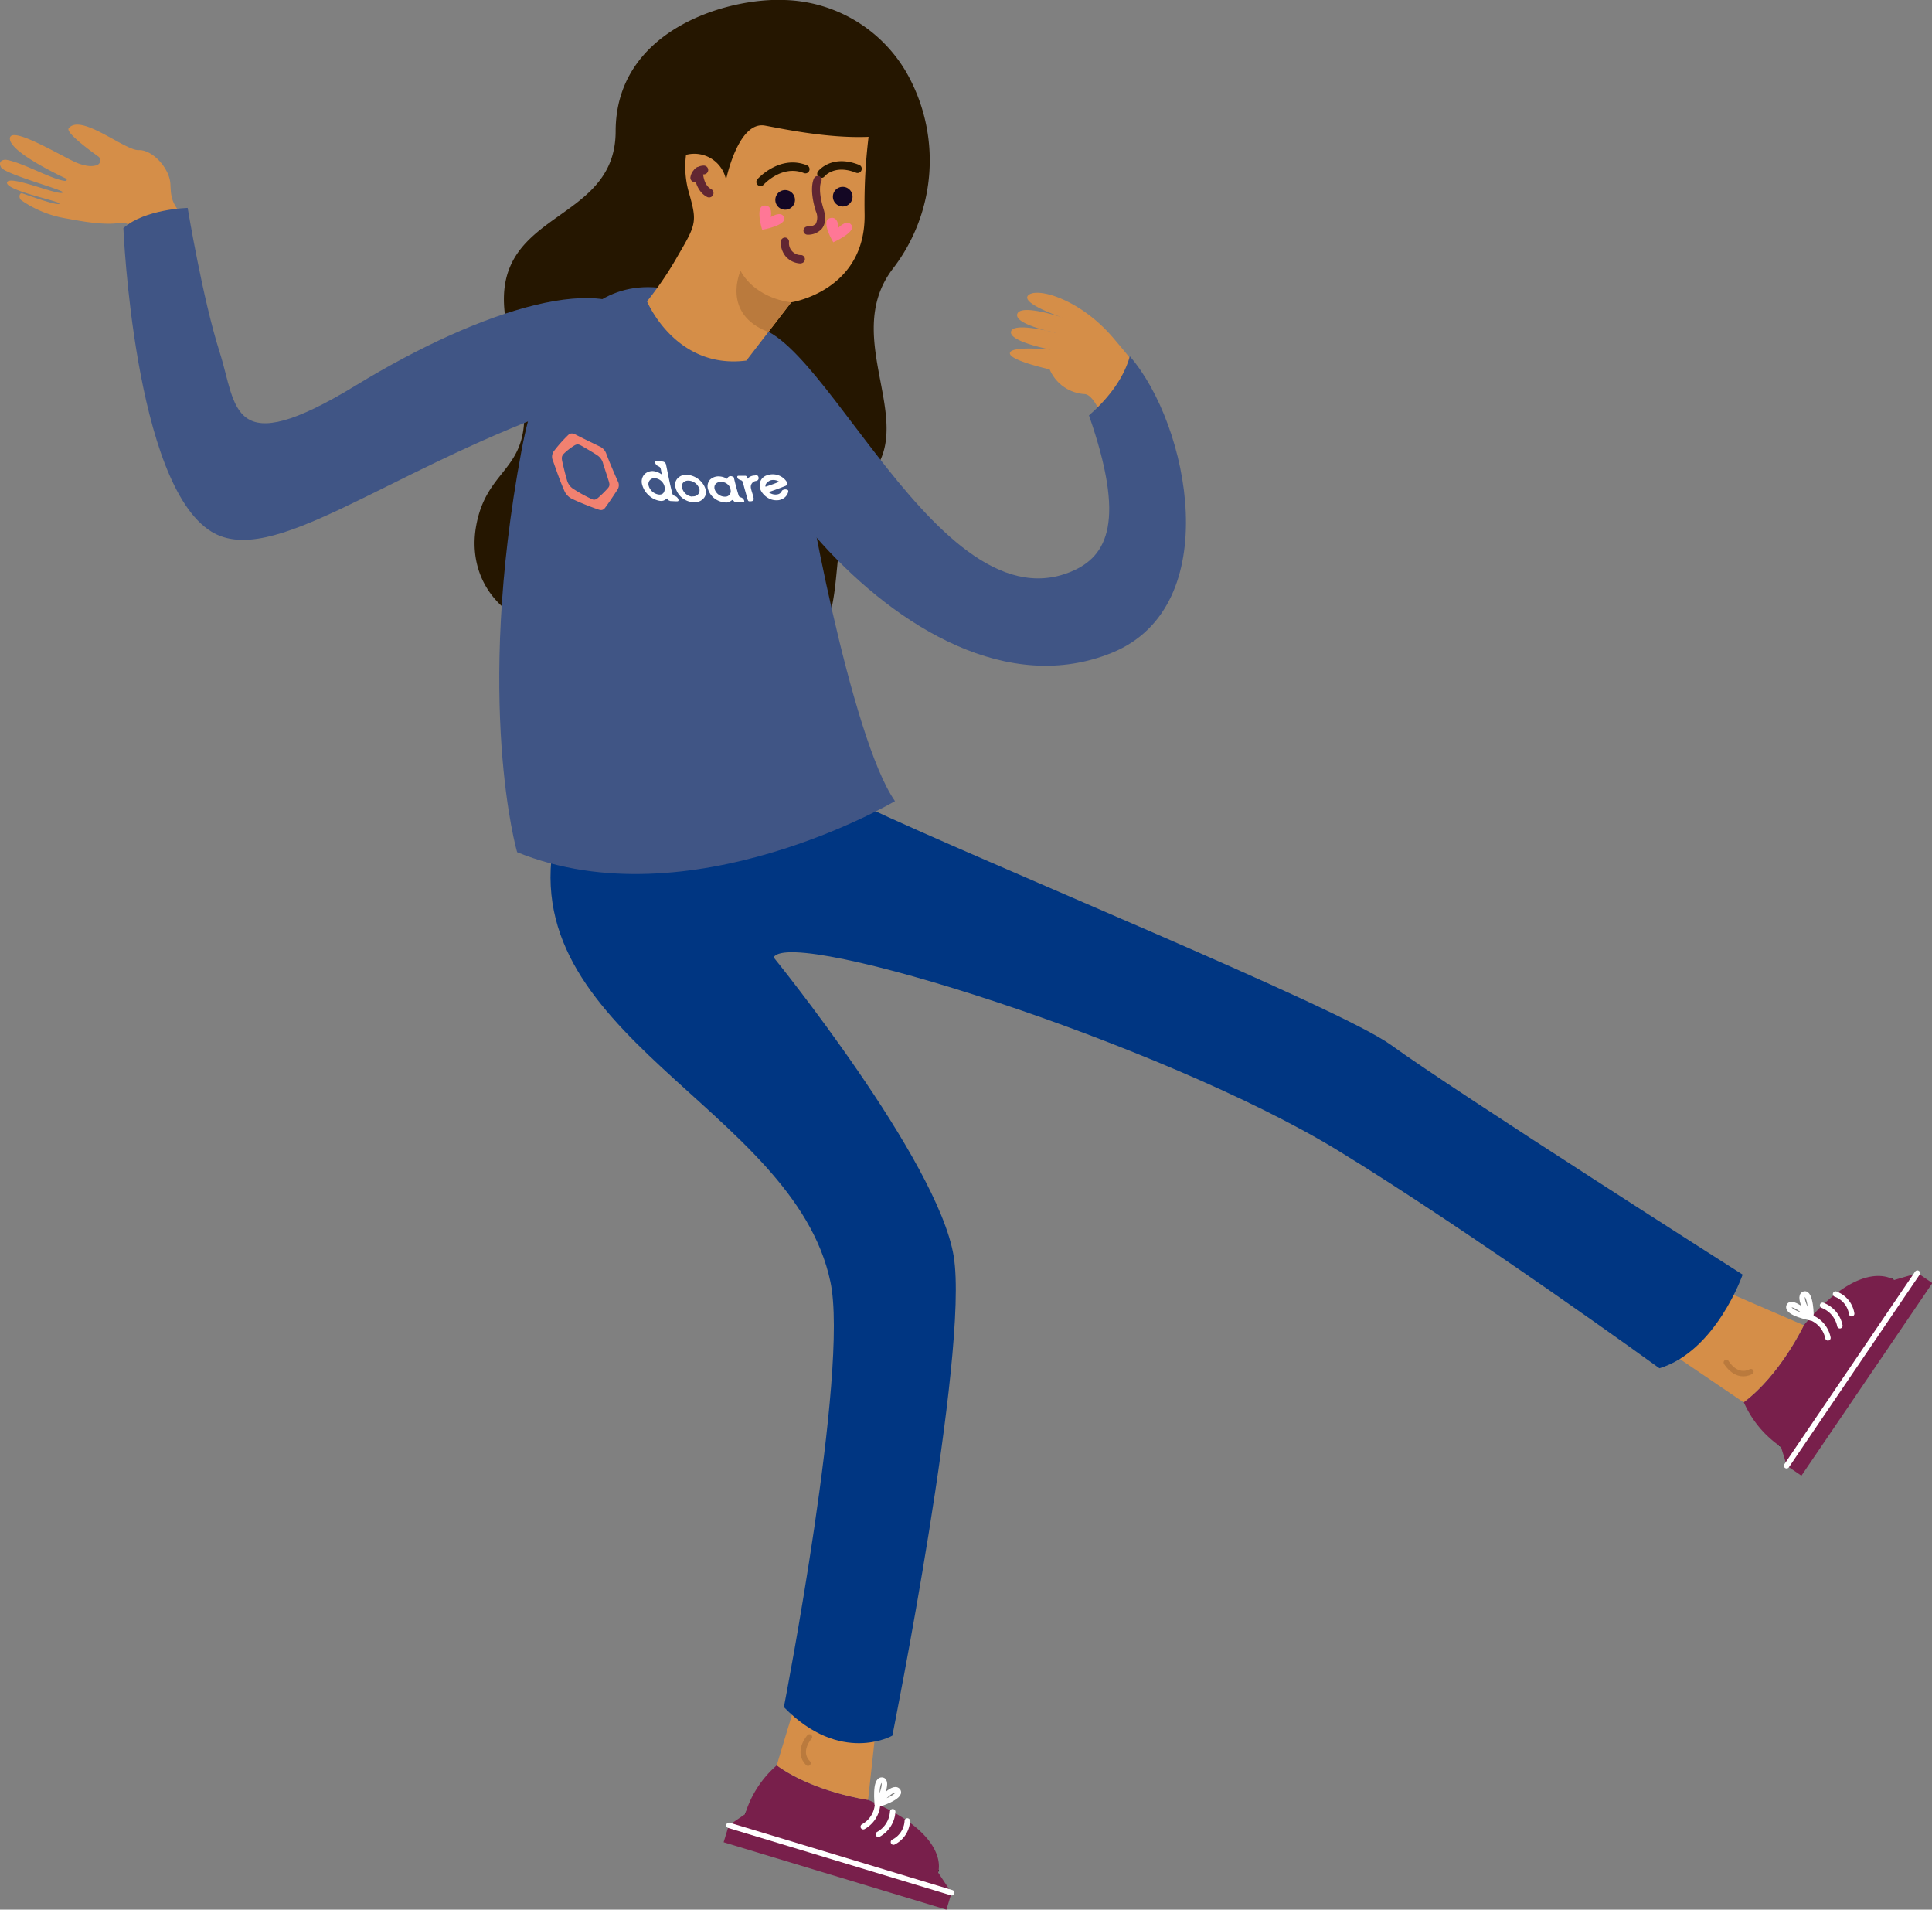 <?xml version="1.0" encoding="UTF-8"?> <svg xmlns="http://www.w3.org/2000/svg" viewBox="0 0 354.05 349.88"><rect x="0" y="0" width="354.05" height="349.88" fill="#808080" stroke="none"/> <defs> <style>.cls-1{isolation:isolate;}.cls-2,.cls-5,.cls-6{fill:none;}.cls-2{stroke:#000;stroke-miterlimit:10;}.cls-3{fill:#781f4b;}.cls-4{fill:#d58e48;}.cls-5{stroke:#fff;}.cls-5,.cls-6{stroke-linecap:round;stroke-linejoin:round;}.cls-6{stroke:#ba7a3d;}.cls-7{fill:#251600;}.cls-8{fill:#405585;}.cls-9{fill:#003682;}.cls-10{fill:#ba7a3d;}.cls-11{fill:#140724;}.cls-12{fill:#612632;}.cls-13{fill:#ff7796;mix-blend-mode:multiply;}.cls-14{fill:#fff;}.cls-15{fill:#f28170;}</style> </defs> <title>Artboard 36</title> <g class="cls-1"> <g id="Layer_1" data-name="Layer 1"> <line class="cls-2" x1="347.08" y1="234.53" x2="326.33" y2="265.09"></line> <path class="cls-3" d="M347.08,234.53s-5.78-4.45-16.52,8.28c0,0-4.26,9.05-11,14.1a19.16,19.16,0,0,0,6.81,8.18l1.08,3.46,2.67,1.82,24-35.29-2.68-1.82Z"></path> <path class="cls-4" d="M330.56,242.81l-16.2-7-8.18,12.06,13.34,9.06C326.3,251.86,330.56,242.81,330.56,242.81Z"></path> <line class="cls-5" x1="327.41" y1="268.55" x2="351.37" y2="233.26"></line> <path class="cls-5" d="M331.78,241.43c.11-.22-3.47-3.37-3.93-2.12S331.78,241.43,331.78,241.43Z"></path> <path class="cls-5" d="M331.78,241.42c.23-.07,0-4.84-1.2-4.3S331.78,241.42,331.78,241.42Z"></path> <path class="cls-5" d="M331.82,241.38a5.07,5.07,0,0,1,3.16,3.74"></path> <path class="cls-5" d="M334,239.16a5.09,5.09,0,0,1,3.17,3.74"></path> <path class="cls-5" d="M336.38,237.1a4.59,4.59,0,0,1,2.95,3.59"></path> <path class="cls-6" d="M316.36,249.63s1.8,3.07,4.5,1.68"></path> <line class="cls-2" x1="171.91" y1="343.07" x2="136.55" y2="332.38"></line> <path class="cls-3" d="M171.91,343.07s2.52-6.85-12.83-13.3c0,0-9.91-1.37-16.74-6.33a19.14,19.14,0,0,0-5.79,8.94l-3,2.05-.94,3.1,40.83,12.35.94-3.1Z"></path> <path class="cls-4" d="M159.08,329.77,161,312.21,147,308l-4.66,15.44C149.17,328.4,159.08,329.77,159.08,329.77Z"></path> <line class="cls-5" x1="133.58" y1="334.43" x2="174.41" y2="346.78"></line> <path class="cls-5" d="M160.77,330.52c.24,0,2.18-4.32.85-4.38S160.77,330.52,160.77,330.52Z"></path> <path class="cls-5" d="M160.77,330.52c.14.2,4.63-1.42,3.75-2.43S160.77,330.52,160.77,330.52Z"></path> <path class="cls-5" d="M160.82,330.54a5.09,5.09,0,0,1-2.62,4.14"></path> <path class="cls-5" d="M163.59,331.94a5.09,5.09,0,0,1-2.62,4.14"></path> <path class="cls-5" d="M166.27,333.62a4.59,4.59,0,0,1-2.54,3.88"></path> <path class="cls-6" d="M148.34,318.24s-2.39,2.64-.27,4.8"></path> <path class="cls-7" d="M120.9,113.68c4.84-1.59,13.36,4.68,18,5.51,21.24,3.84,9.45-21.5,19.8-31.28s-5-25.76,4.95-38.72a32.49,32.49,0,0,0,2.41-36A26.68,26.68,0,0,0,143.75,0c-10.69-.45-30.92,5.58-30.93,24.05S86.28,37.8,93.63,62.67,89.68,83,87.26,96.34,97.47,121.35,120.9,113.68Z"></path> <path class="cls-4" d="M188.45,54.08c-1.51,1.4,5.4,3.81,6.28,4.11l.1,0-.1,0c-.88-.3-7.81-2.54-8.32-.63-.35,1.29,3,2.4,5.28,3,1.12.23,1.94.45,1.94.45s-.84-.17-1.94-.45c-2.37-.5-6.11-1.07-6.41.18-.46,1.85,7.28,3.32,7.28,3.32s-7.28-.75-7.49.61,7.28,3,7.28,3a7.46,7.46,0,0,0,6.36,4.53c.95,0,1.95,1.32,2.86,3.24,2.27-1.75,5.32-4.67,6.6-8.43-1.58-2.06-3.11-3.87-4.38-5.35C197.79,54.76,190.07,52.59,188.45,54.08Z"></path> <path class="cls-8" d="M196.2,104.77c-26,10.68-48.68-53.56-61.23-43.86-12.12,9.37,30.86,74.19,68.82,58.68,20.86-8.52,14.08-41.85,3.26-54.31-1.3,4.71-4.84,8.52-7.49,10.83C206.27,95.34,203.11,101.94,196.2,104.77Z"></path> <path class="cls-9" d="M158.32,147.65c21.69,10.25,87.11,36.92,96.6,43.81,11.93,8.66,64.43,42.07,64.43,42.07s-4.86,14-15.25,17.16c0,0-34.21-24.81-59.08-40-32.05-19.51-100-41-103.25-35.29,0,0,30.12,37.13,33,54.76S163.53,318,163.53,318s-9.5,5.43-19.88-5.23c0,0,12-61.61,8.53-77.91-6.78-32.2-59.07-45.25-50.31-82.32C112.54,156.44,133.89,160.86,158.32,147.65Z"></path> <path class="cls-8" d="M95.58,82.49c2.57-13.76,10.78-38.95,35.36-26.55,8.09,4.07,15,7.16,16,26,.29,5.63,9,53.34,17.07,64.84,0,0-37.64,22.2-69.24,9.36C94.75,156.18,86.89,128.9,95.58,82.49Z"></path> <path class="cls-4" d="M124.33,46.66c3.44-5.85,3.4-6.14,1.76-11.93a17.29,17.29,0,0,1-.37-6.36h0a5.93,5.93,0,0,1,7.33,4.56s2.21-10.79,7.12-9.92c2.54.44,11.35,2.39,19,2.06A101.69,101.69,0,0,0,158.44,39C158.79,53.3,145,55.39,145,55.39l-2.7,3.5-5.52,7.17c-13,1.68-18.21-10.85-18.21-10.85A63,63,0,0,0,124.33,46.66Z"></path> <path class="cls-10" d="M145,55.39s-6.37-.52-9.3-5.77c0,0-3.59,7.89,5.11,11.21Z"></path> <path class="cls-11" d="M145.67,36.84a1.8,1.8,0,1,1-1.52-2A1.8,1.8,0,0,1,145.67,36.84Z"></path> <path class="cls-7" d="M139.33,34.09a.78.78,0,0,1-.47-.19.76.76,0,0,1-.06-1.07c.17-.18,4.11-4.52,9.07-2.55a.77.77,0,0,1,.43,1,.75.75,0,0,1-1,.42c-4-1.59-7.34,2.11-7.38,2.15A.73.73,0,0,1,139.33,34.09Z"></path> <path class="cls-11" d="M156.22,36.25a1.8,1.8,0,1,1-1.52-2A1.8,1.8,0,0,1,156.22,36.25Z"></path> <path class="cls-7" d="M150.48,32.59a.72.72,0,0,1-.43-.16.74.74,0,0,1-.13-1.05c.1-.13,2.53-3.16,7.52-1.17a.75.75,0,0,1,.42,1,.76.76,0,0,1-1,.43c-3.89-1.55-5.7.6-5.77.69A.73.73,0,0,1,150.48,32.59Z"></path> <path class="cls-12" d="M146.75,48.27h0A3.79,3.79,0,0,1,144,47a4.06,4.06,0,0,1-.92-2.78.8.8,0,0,1,.81-.7.76.76,0,0,1,.7.81,2.19,2.19,0,0,0,2.27,2.4.76.76,0,0,1-.09,1.51Z"></path> <path class="cls-12" d="M148,43h-.07a.76.76,0,0,1-.69-.83.78.78,0,0,1,.82-.68,1.9,1.9,0,0,0,1.45-.5,2.7,2.7,0,0,0,0-2.28c-1.33-4.28-.38-6-.27-6.15a.77.77,0,0,1,1-.23.75.75,0,0,1,.23,1h0s-.66,1.33.43,4.89c.5,1.59.39,2.83-.3,3.69A3.34,3.34,0,0,1,148,43Z"></path> <path class="cls-12" d="M127.38,33.34a.83.83,0,0,1-.27,0,.8.8,0,0,1-.56-1,2.48,2.48,0,0,1,2.49-2,.81.81,0,0,1,.74.87.82.82,0,0,1-.85.74c-.14,0-.62.05-.83.84A.8.8,0,0,1,127.38,33.34Z"></path> <path class="cls-12" d="M130,36.17a.84.84,0,0,1-.43-.09c-2.35-1.24-2.38-4.52-2.38-4.66a.79.79,0,0,1,.81-.8.82.82,0,0,1,.81.8s0,2.45,1.52,3.23a.81.81,0,0,1,.33,1.09A.8.8,0,0,1,130,36.17Z"></path> <path class="cls-13" d="M141.25,39.77s1.87-1.22,2.42,0c.68,1.52-4,2.33-4,2.33s-1.35-4.3.36-4.44S141.25,39.77,141.25,39.77Z"></path> <path class="cls-13" d="M153.65,41.72s1.52-1.62,2.36-.53c1,1.32-3.31,3.2-3.31,3.2s-2.32-3.86-.68-4.4S153.65,41.72,153.65,41.72Z"></path> <path class="cls-4" d="M25.13,43.2a2.87,2.87,0,0,0-3.26-2.35c-2.48.38-5.79-.08-9.61-.81a20.07,20.07,0,0,1-8.32-3.33c-.57-.39-.45-1.49.2-1.27,2.17.76,6.49,2.3,6.75,1.87s-10-2.41-9.6-3.9,9.88,2.68,10.23,1.82C11.7,34.81.81,31.88.18,30.64s.56-1.43,1-1.36C4.24,29.81,9.72,33,12,33.15a.23.23,0,0,0,.11-.43c-2.42-1.13-10.21-5-10.3-7.27-.11-2.75,10,3.5,12.36,4.42,1.84.72,3,.64,3.68.34A.89.89,0,0,0,18,28.66c-1.85-1.32-6-4.41-5.41-5.16,2.22-2.79,10.31,4.11,12.81,4s5.69,3.28,5.83,6.27c.11,2.45.19,3.36,2.41,6a24.81,24.81,0,0,0-8.49,3.67C25.16,43.35,25.14,43.28,25.13,43.2Z"></path> <path class="cls-8" d="M118.08,59.28c-5.93-10-29.58-2.88-52.81,11.3s-21.84,3.91-25-6-5.88-26.49-5.88-26.49-7.87.2-11.78,3.7c0,0,1.94,46.91,16.14,55.62,10.95,6.71,31.21-10.48,63.48-22.29C106.59,73.48,125.05,71.05,118.08,59.28Z"></path> <path class="cls-14" d="M126,87a2.13,2.13,0,0,0-1.8.61,1.74,1.74,0,0,0-.39,1.78A3.54,3.54,0,0,0,125,91.21a3.6,3.6,0,0,0,2.12.81,2.21,2.21,0,0,0,1.79-.68,1.72,1.72,0,0,0,.38-1.74A3.61,3.61,0,0,0,128,87.8,3.85,3.85,0,0,0,126,87Zm.93,4A2.16,2.16,0,0,1,125,89.4c-.2-.85.4-1.4,1.24-1.34a2.2,2.2,0,0,1,1.93,1.53C128.33,90.42,127.71,91,126.88,90.94Z"></path> <path class="cls-14" d="M122.28,91.31s0,.14.07.15,0,0,0,0l0,0a.75.75,0,0,0,.27.26c.13,0,.07.07.29.08l1,.05c.27,0,.48,0,.42-.29a1,1,0,0,0-.63-.68c-.26-.11-.43-.21-.49-.46-.46-1.73-.79-3.54-1.15-5.27a.7.7,0,0,0-.59-.58,10,10,0,0,0-1-.13c-.29,0-.48-.07-.44.26a1,1,0,0,0,.6.71c.26.13.37.2.45.49s.13.75.22,1.06a3.25,3.25,0,0,0-1.5-.64,2.07,2.07,0,0,0-1.73.61,2,2,0,0,0-.4,1.84,4.09,4.09,0,0,0,1.24,2,3.7,3.7,0,0,0,2.07,1C121.66,91.83,121.82,91.58,122.28,91.31Zm-1.53-.7A2.25,2.25,0,0,1,118.87,89a1.08,1.08,0,0,1,1.21-1.38A2,2,0,0,1,121.74,89a1.57,1.57,0,0,1,.06.28C121.88,90,121.61,90.68,120.75,90.61Z"></path> <path class="cls-14" d="M138.77,87.12a1.1,1.1,0,0,0-.48,0,1.8,1.8,0,0,0-1.32.6,1.33,1.33,0,0,1-.05-.19c0-.06,0,0,0-.11a.42.42,0,0,0-.3-.25c-.1,0,0,0-.06,0h0l-1,0h-.1c-.22,0-.41,0-.34.3s.35.4.6.49.3.11.4.4.18.64.3,1.07.42,1.5.53,1.9.16.53.46.52.78,0,.7-.55-.37-1.21-.5-1.87a1.09,1.09,0,0,1,1-1.32.54.54,0,0,0,.42-.54C139,87.41,138.94,87.16,138.77,87.12Z"></path> <path class="cls-14" d="M135.74,91.12a.48.48,0,0,1-.38-.37c-.25-.73-.62-2.18-.77-2.79h0c-.14-.61-.08-.57-.47-.69a.66.66,0,0,0-.86.47,3,3,0,0,0-1.37-.45,2.24,2.24,0,0,0-1.77.59,1.8,1.8,0,0,0-.37,1.75A3.42,3.42,0,0,0,131,91.37a3.79,3.79,0,0,0,2.09.7c.64,0,.77-.33,1.26-.52h0s0-.06,0,.06.34.47.62.44.67,0,1,0,.46,0,.41-.3A.89.89,0,0,0,135.74,91.12Zm-1.86-1.39a1,1,0,0,1-1,1.27,2,2,0,0,1-1.92-1.38c-.21-.83.41-1.35,1.19-1.34a1.84,1.84,0,0,1,1.7,1.19A1.25,1.25,0,0,1,133.88,89.73Z"></path> <path class="cls-14" d="M144.19,88.3a3.07,3.07,0,0,0-3.56-1.24,1.86,1.86,0,0,0-1.31,1.2,2.17,2.17,0,0,0,.22,1.8,3.51,3.51,0,0,0,1.55,1.35,2.94,2.94,0,0,0,1.37.24,1.64,1.64,0,0,0,.65-.13,2,2,0,0,0,1.29-1.24s0,0,0-.06.16-.3-.06-.46a1,1,0,0,0-1,.09c-.16.21,0,0-.14.23a1,1,0,0,1-.65.48,2,2,0,0,1-1.69-.4c1-.34,2.1-.74,3.07-1.13.21-.09.26-.15.32-.31A.4.4,0,0,0,144.19,88.3Zm-3.9.87c-.16-.53.55-1,.81-1.13s0,0,0,0a1.63,1.63,0,0,1,.37-.09,2,2,0,0,1,1.32.31C142,88.6,141.13,88.9,140.29,89.17Z"></path> <path class="cls-15" d="M113.2,88.14c-.66-1.49-1.49-3.4-2.09-5a2.25,2.25,0,0,0-1.22-1.34c-1.4-.68-3-1.45-4.36-2.15-.56-.3-1-.34-1.41.06a25.55,25.55,0,0,0-2.66,3,1.74,1.74,0,0,0-.12,1.72c.58,1.65,1.32,3.79,2.06,5.44a2.94,2.94,0,0,0,1.39,1.51,49.32,49.32,0,0,0,4.75,1.93c.62.24,1,.18,1.35-.28.8-1.07,1.54-2.22,2.29-3.35A1.49,1.49,0,0,0,113.2,88.14Zm-1.93,1.44a19.33,19.33,0,0,1-1.72,1.67c-.53.42-.81.37-1.5,0a26.58,26.58,0,0,1-2.86-1.6A2.72,2.72,0,0,1,103.91,88c-.25-.84-.68-2.57-.85-3.35s-.16-1.11.32-1.58a11.16,11.16,0,0,1,1.86-1.44c.57-.34.85-.23,1.49.14s2,1.15,2.65,1.6A2.54,2.54,0,0,1,110.54,85c.25.79.77,2.36,1,3.1S111.74,89.09,111.27,89.58Z"></path> </g> </g> </svg> 
